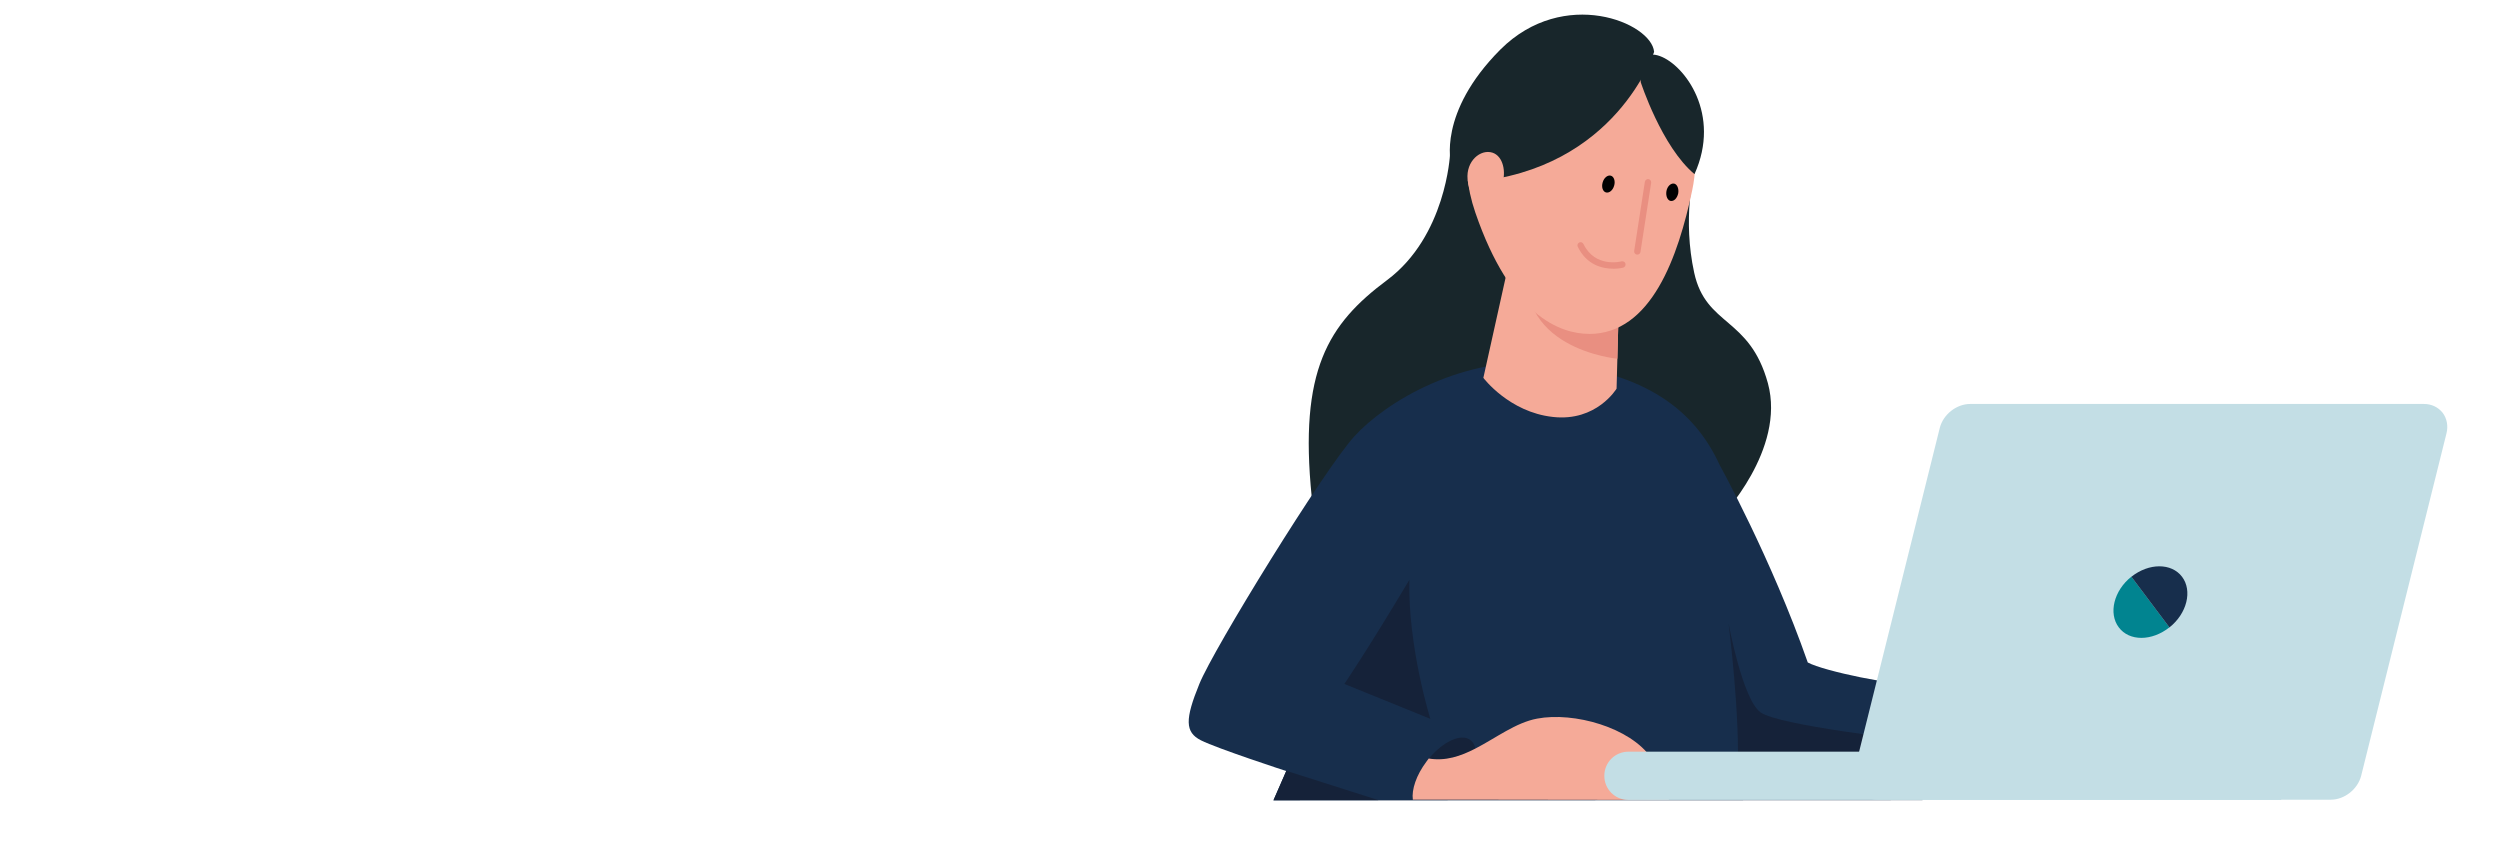 <?xml version="1.0" encoding="UTF-8"?><svg id="Layer_2" xmlns="http://www.w3.org/2000/svg" xmlns:xlink="http://www.w3.org/1999/xlink" viewBox="0 0 341 115"><defs><style>.cls-1{fill:none;}.cls-2{clip-path:url(#clippath);}.cls-3{fill:#010101;}.cls-4{fill:#018490;}.cls-5{fill:#f5aa98;}.cls-6{fill:#e98f81;}.cls-7{fill:#c3dee5;}.cls-8{fill:#172e4c;}.cls-9{fill:#152239;}.cls-10{fill:#18262b;}.cls-11{clip-path:url(#clippath-1);}.cls-12{clip-path:url(#clippath-4);}.cls-13{clip-path:url(#clippath-3);}.cls-14{clip-path:url(#clippath-2);}.cls-15{clip-path:url(#clippath-7);}.cls-16{clip-path:url(#clippath-6);}.cls-17{clip-path:url(#clippath-5);}</style><clipPath id="clippath"><rect class="cls-1" x="162.12" y="2" width="171.68" height="107.14"/></clipPath><clipPath id="clippath-1"><rect class="cls-1" x="162.12" y="2" width="171.68" height="107.14"/></clipPath><clipPath id="clippath-2"><rect class="cls-1" x="162.12" y="2" width="171.68" height="107.14"/></clipPath><clipPath id="clippath-3"><rect class="cls-1" x="162.12" y="2" width="171.68" height="107.14"/></clipPath><clipPath id="clippath-4"><rect class="cls-1" x="162.12" y="2" width="171.68" height="107.14"/></clipPath><clipPath id="clippath-5"><rect class="cls-1" x="162.12" y="2" width="171.68" height="107.14"/></clipPath><clipPath id="clippath-6"><rect class="cls-1" x="162.12" y="2" width="171.68" height="107.14"/></clipPath><clipPath id="clippath-7"><rect class="cls-1" x="162.12" y="2" width="171.68" height="107.14"/></clipPath></defs><g><g class="cls-2"><path class="cls-10" d="M234.7,70.58s8.91-9.23,6.44-18.31c-2.5-9.09-8.44-7.73-10.05-15.06-1.61-7.34-.04-13.63-.04-13.63l-33.27-2.5s-.54,11.13-8.59,17.13-12.02,12.31-10.27,29.59c1.72,17.28,55.77,2.79,55.77,2.79h0Z"/></g><g class="cls-11"><path class="cls-8" d="M261.21,93.3c-2.5,.29-12.45-1.75-14.63-2.94-4.97-14.2-12.02-26.94-12.02-26.94-3.51-7.69-10.34-12.52-22.64-13.84-12.31-1.32-23.01,5.33-27.19,9.94-4.19,4.62-19.18,28.94-21.14,33.77-1.97,4.83-1.97,6.58,.22,7.69s11.63,4.19,11.63,4.19l-1.75,4.01,88.54-.04-1-15.85h0Z"/></g></g><path class="cls-5" d="M220.79,42.17l-.29,10.84s-2.72,4.54-8.69,3.86c-5.97-.65-9.48-5.33-9.48-5.33l3.54-15.95,14.92,6.58h0Z"/><path class="cls-6" d="M220.79,42.17l-.18,6.76s-14.78-1.33-12.02-14.17c.54-3.75,12.2,7.41,12.2,7.41h0Z"/><g><g class="cls-14"><path class="cls-5" d="M216.75,45.54c-3.97,0-10.7-2.5-15.52-16.56-4.83-14.06,6.15-24.76,16.56-24.15,10.41,.57,14.95,12.02,13.03,21.11-1.9,9.05-5.58,19.61-14.06,19.61h0Z"/></g><g class="cls-13"><path class="cls-10" d="M225.62,7.08s-5.12,16.06-24.9,17.74c-2.5-1.07-2.79-2.47-2.79-2.47,0,0-1.9-6.94,6.73-15.6,8.66-8.62,20.61-3.65,20.96,.32h0Z"/></g><g class="cls-12"><path class="cls-10" d="M223.79,11.19s2.86,8.83,7.34,12.56c3.68-8.15-1.33-14.88-4.72-16.1-3.36-1.22-2.61,3.54-2.61,3.54h0Z"/></g><g class="cls-17"><path class="cls-9" d="M236.99,105.53c.43-7.58-1.22-20.53-1.22-20.53,0,0,1.9,10.37,4.36,12.16,2.47,1.79,20.39,3.79,20.39,3.79l-1.29,4.44s-22.25,8.02-22.25,.15h0Z"/></g></g><path class="cls-9" d="M194.89,103.49c1.93-2.36,4.44-3.51,5.69-2.54,.36,.29,.57,.68,.68,1.22-2,1-4.08,1.72-6.37,1.33h0Z"/><path class="cls-9" d="M195.1,98.05s-3.08-9.87-2.86-18.96c-5.94,9.94-8.87,14.2-8.87,14.2l11.73,4.76h0Z"/><polygon class="cls-9" points="188.02 109.14 173.71 109.14 175.46 105.14 188.02 109.14"/><path class="cls-5" d="M194.56,103.89c.11-.15,.22-.29,.32-.43,2.29,.39,4.36-.32,6.37-1.36,2.83-1.46,5.51-3.54,8.41-4.08,5.04-.96,12.73,1.22,15.56,5.36,2.86,4.15,2.4,5.73,2.4,5.73l-29.62-.04h-5.29c-.18-1.36,.46-3.33,1.86-5.19h0Z"/><g><g class="cls-16"><path class="cls-7" d="M311.16,109.11h-89.04c-1.83,0-3.29-1.46-3.29-3.29s1.46-3.29,3.29-3.29h89.04"/></g><g class="cls-15"><path class="cls-7" d="M252.95,105.07l11.63-46.68c.46-1.86,2.29-3.29,4.15-3.29h61.89c1.04,0,1.93,.43,2.54,1.18,.61,.79,.79,1.83,.54,2.83l-11.63,46.68c-.46,1.86-2.29,3.29-4.15,3.29h-61.85c-1.04,0-1.93-.43-2.54-1.18-.61-.75-.82-1.79-.57-2.83h0Z"/></g></g><path class="cls-4" d="M295.91,85.57c-2.4,1.9-5.47,1.93-6.91,0-1.43-1.9-.68-5.01,1.72-6.91"/><path class="cls-8" d="M290.72,78.67c2.4-1.9,5.47-1.9,6.91,0s.68,5.01-1.72,6.91"/><path class="cls-3" d="M227.3,26.08c-.11,.65,.15,1.25,.57,1.33,.46,.07,.89-.36,1.04-1.04,.11-.65-.15-1.25-.57-1.33-.46-.07-.93,.39-1.04,1.04h0Z"/><path class="cls-3" d="M218.6,24.89c.18-.65,.68-1.04,1.11-.93s.65,.75,.46,1.36c-.18,.65-.68,1.04-1.11,.93s-.65-.72-.46-1.36h0Z"/><path class="cls-6" d="M223.33,34.73c.22,0,.39-.15,.43-.36l1.46-9.44c.04-.25-.15-.46-.36-.5-.25-.04-.46,.15-.5,.36l-1.46,9.44c-.04,.25,.15,.46,.36,.5h.07Z"/><path class="cls-6" d="M220.04,36.66c.79,0,1.36-.15,1.36-.15,.25-.07,.36-.32,.32-.54-.07-.25-.29-.36-.54-.32-.15,.04-3.61,.89-5.19-2.36-.11-.22-.36-.32-.57-.22-.22,.11-.32,.36-.22,.57,1.22,2.54,3.4,3.01,4.83,3.01h0Z"/><path class="cls-5" d="M202.43,28.22c-.61-.04-1.65-.61-2.18-3.25s1.36-4.47,3.01-4.22,2.18,2.4,1.72,4.08c-.46,1.61-1.22,3.51-2.54,3.4h0Z"/></svg>